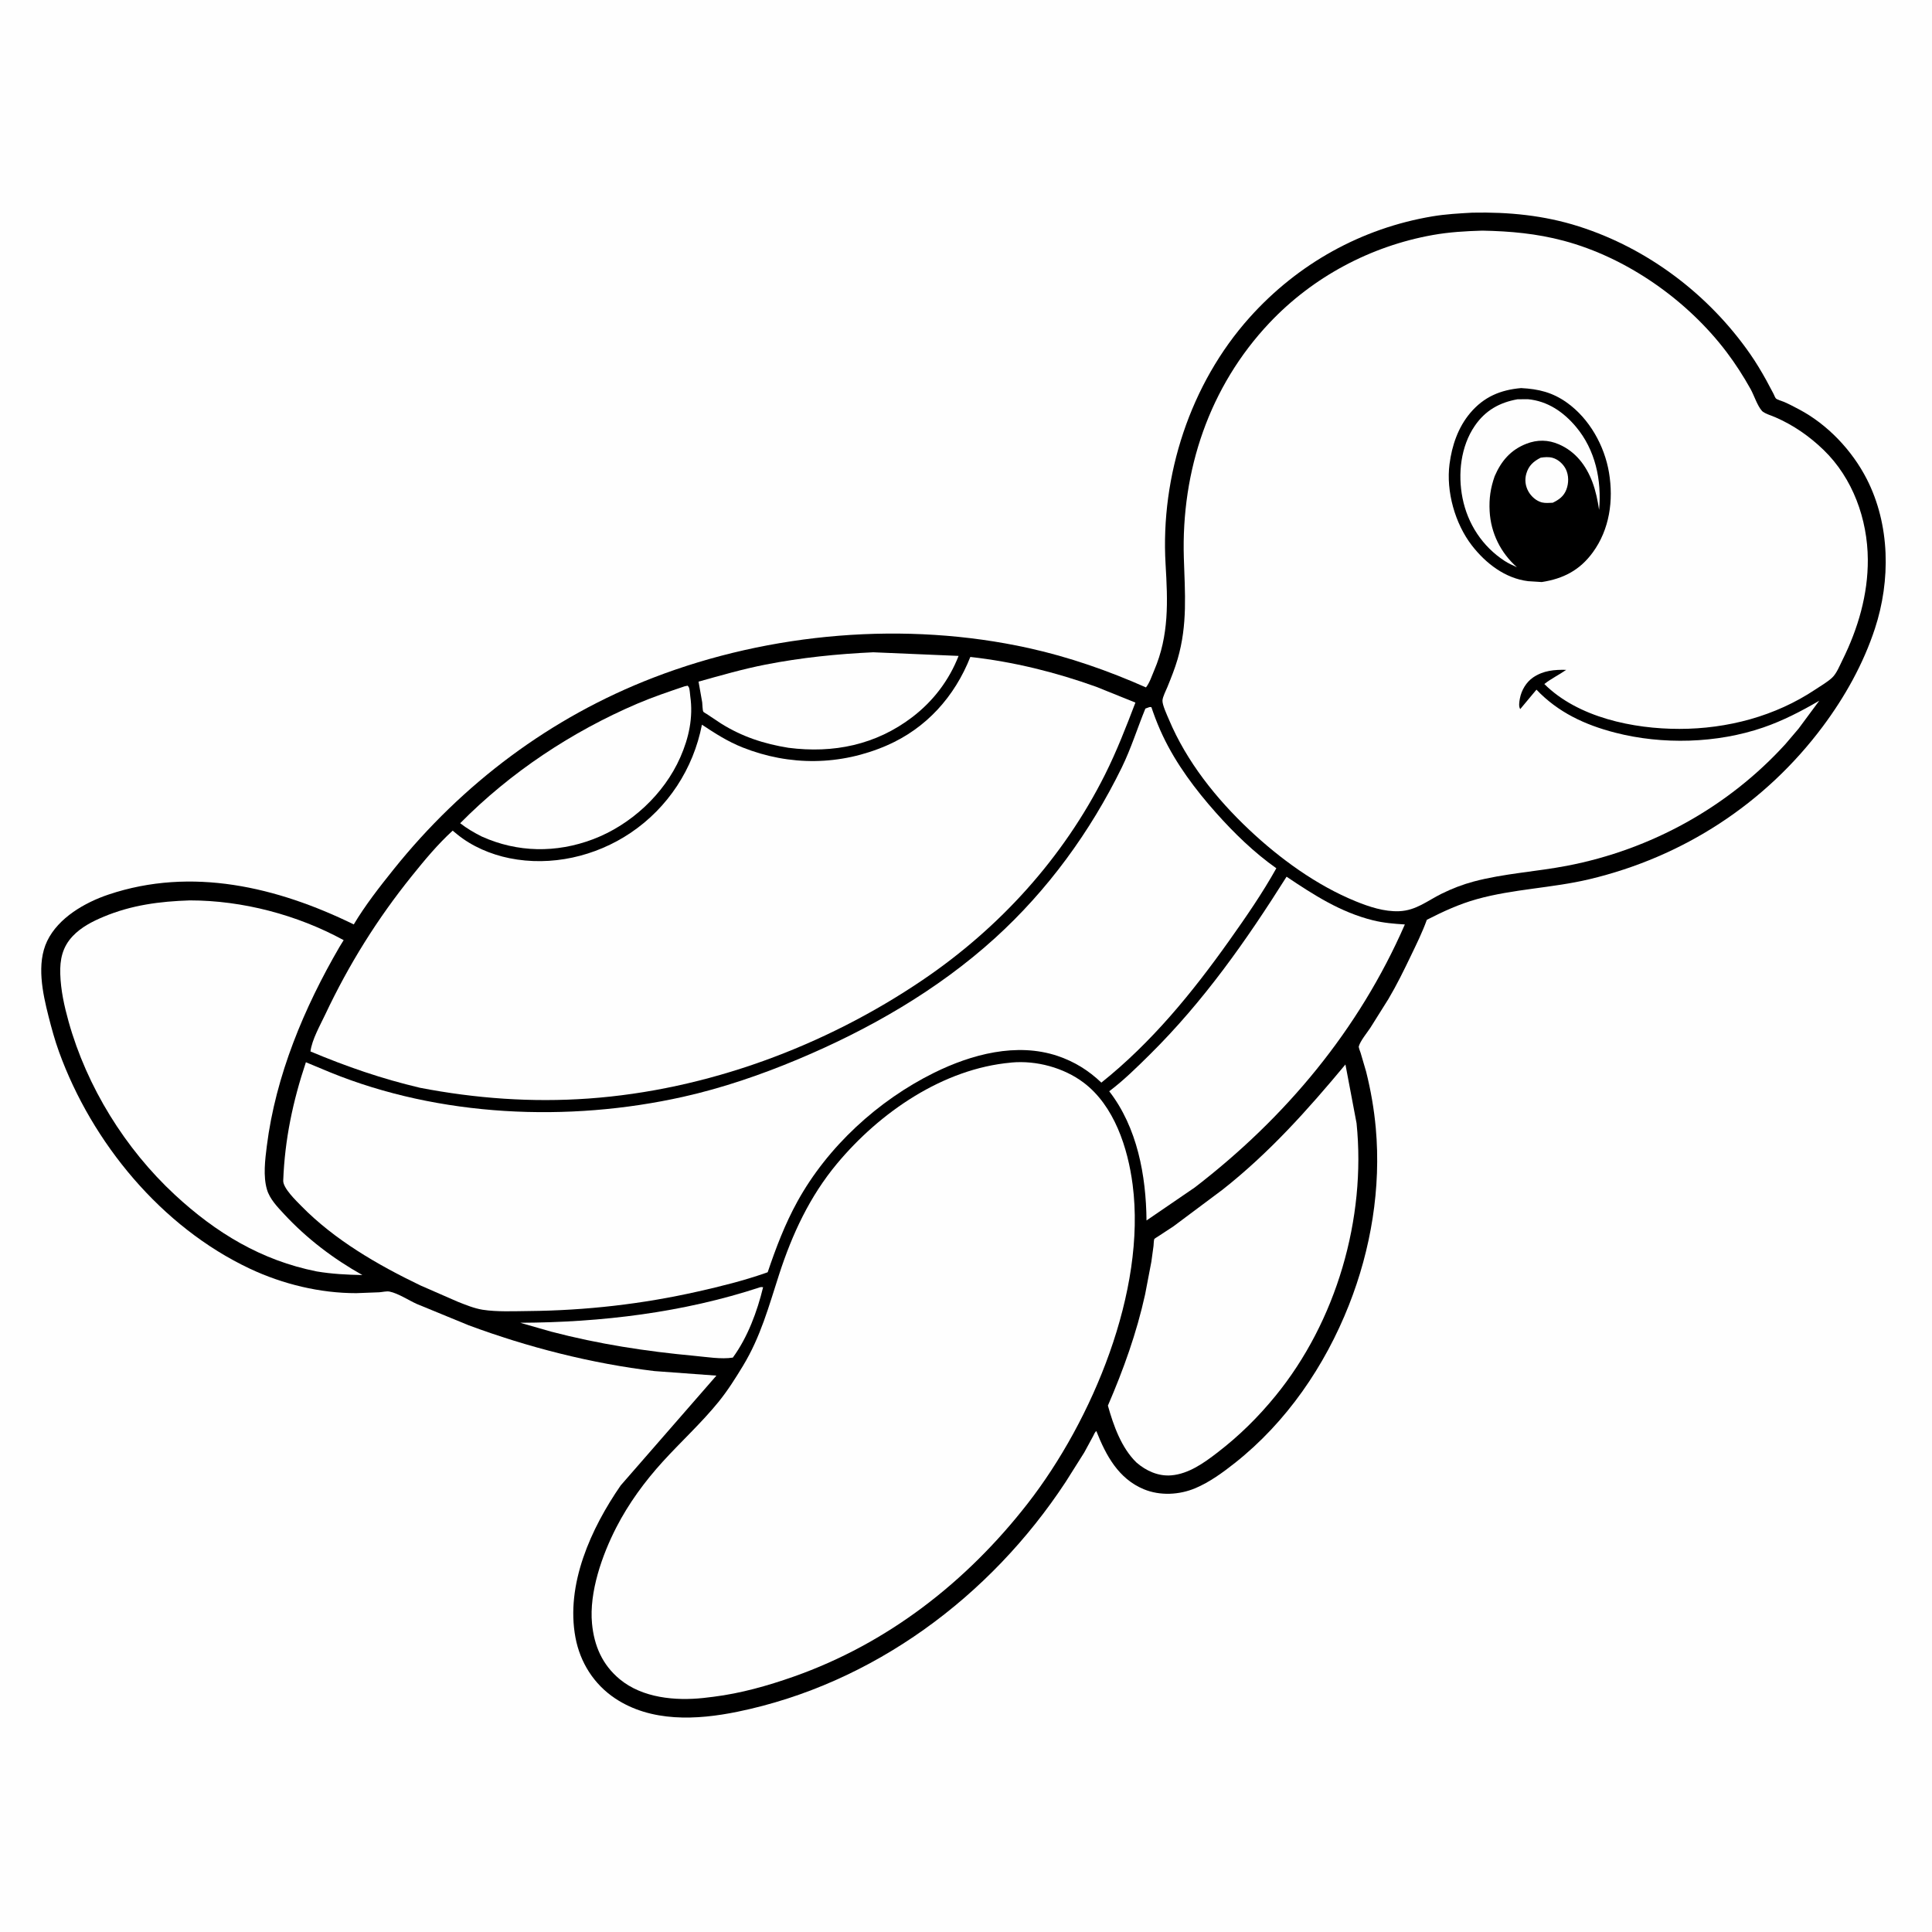 <svg version="1.1" xmlns="http://www.w3.org/2000/svg" style="display: block;" viewBox="0 0 2048 2048" width="1024" height="1024">
<path transform="translate(0,0)" fill="rgb(254,254,254)" d="M -0 -0 L 2048 0 L 2048 2048 L -0 2048 L -0 -0 z"/>
<path transform="translate(0,0)" fill="rgb(0,0,0)" d="M 1560.71 225.437 C 1599.19 224.626 1636.77 228.263 1673.62 240.006 C 1746.89 263.356 1811.41 312.274 1855.22 375.216 C 1861.44 384.163 1867.03 393.509 1872.32 403.039 L 1880.04 417.527 C 1880.72 418.82 1881.65 421.513 1882.57 422.397 C 1884.04 423.807 1888.77 425.054 1890.68 425.857 C 1896.23 428.179 1901.67 431.122 1907 433.927 C 1937.28 449.872 1963.38 477.514 1978.88 507.868 C 2003.64 556.352 2004.24 615.256 1987.48 666.357 C 1975.23 703.736 1955.63 738.78 1932.15 770.196 C 1870.95 852.086 1784.18 908.408 1684.63 932.056 C 1645.34 941.388 1604.12 942.32 1565.38 953.173 C 1546.56 958.444 1529.84 966.214 1512.51 975.03 C 1507.82 988.105 1501.44 1001.02 1495.42 1013.52 C 1488.03 1028.9 1480.51 1044.29 1471.79 1058.97 L 1452.62 1089.51 C 1448.98 1095.01 1442.23 1103.04 1440.4 1109.13 C 1440.04 1110.33 1441.93 1114.91 1442.33 1116.15 L 1448.14 1135.95 C 1453.07 1155.6 1456.56 1175.59 1458.38 1195.77 C 1464.1 1259.28 1453.29 1324.28 1429.92 1383.45 C 1404.43 1448.02 1363.78 1507.49 1309.11 1550.75 C 1296.34 1560.86 1282.32 1571.09 1267.22 1577.49 C 1250.22 1584.69 1229.66 1585.79 1212.44 1578.63 C 1185.56 1567.46 1172.33 1542.76 1162.18 1517.03 C 1160.65 1517.86 1159.59 1520.83 1158.75 1522.37 L 1149.38 1539.64 L 1129.62 1570.97 C 1049.62 1692.69 925.405 1785.07 781.644 1814.55 C 738.568 1823.38 690.089 1825.75 651.94 1800.29 C 629.554 1785.36 614.971 1762.22 610.035 1735.98 C 599.406 1679.48 626.645 1619.96 657.985 1574.6 L 759.417 1458.22 L 693.67 1453.39 C 627.192 1445.41 559.3 1428.11 496.586 1404.76 L 441.984 1382.32 C 433.249 1378.43 422.105 1370.99 413 1369.14 C 409.823 1368.49 405.439 1369.63 402.142 1369.87 L 377.666 1370.8 C 339.269 1370.86 299.661 1361.23 265 1344.92 C 171.194 1300.78 97.425 1211.33 62.5 1114.81 C 58.067 1102.56 54.639 1089.98 51.437 1077.35 C 45.172 1052.66 38.463 1021.53 50.017 997.5 C 61.848 972.891 89.935 956.696 115 948.278 C 203.257 918.64 293.869 940.234 375.009 979.93 C 387.052 959.694 402.507 939.971 417.229 921.6 C 490.083 830.682 583.642 760.378 692.461 718.39 C 816.687 670.457 960.271 658.204 1090.5 687.01 C 1133.34 696.486 1174.72 710.94 1214.77 728.688 C 1218.6 723.94 1221.05 716.346 1223.45 710.725 C 1239.41 673.406 1237.88 637.548 1235.56 598.054 C 1230.05 504.253 1261.77 406.709 1324.64 336.542 C 1375.6 279.666 1443.09 241.955 1518.5 229.335 C 1532.46 226.999 1546.6 226.217 1560.71 225.437 z"/>
<path transform="translate(0,0)" fill="rgb(254,254,254)" d="M 805.86 1364.5 C 807.639 1364.27 806.621 1364.32 808.919 1364.5 C 802.664 1390.34 792.582 1417.53 776.843 1439.11 C 764.603 1441.08 748.962 1438.43 736.559 1437.29 C 684.647 1432.5 634.673 1424.79 584.153 1411.57 L 551.444 1402.19 C 637.119 1401.85 724.197 1391.41 805.86 1364.5 z"/>
<path transform="translate(0,0)" fill="rgb(254,254,254)" d="M 925.716 691.443 L 1016.14 695.286 C 1006.08 721.105 989.249 743.229 967.184 760.095 C 928.525 789.645 883.43 798.841 835.759 792.684 C 809.859 788.515 786.72 780.972 764.343 766.962 L 749.183 756.9 C 748.456 756.406 745.822 754.986 745.518 754.4 C 744.647 752.718 744.637 746.642 744.362 744.519 L 740.486 722.556 C 763.988 716.001 787.526 709.184 811.491 704.495 C 849.215 697.113 887.358 693.204 925.716 691.443 z"/>
<path transform="translate(0,0)" fill="rgb(254,254,254)" d="M 725.775 727.5 L 729.004 726.859 L 730.181 728.5 C 731.234 730.66 731.334 735.457 731.703 738.004 C 734.954 760.476 730.23 782.168 721.155 802.782 C 703.871 842.038 668.456 874.607 628.508 889.691 C 589.629 904.371 548.595 903.84 510.663 886.739 C 502.591 882.689 494.939 878.208 487.803 872.659 C 541.035 818.775 606.188 775.548 675.791 745.818 C 692.096 738.854 708.992 733.193 725.775 727.5 z"/>
<path transform="translate(0,0)" fill="rgb(254,254,254)" d="M 1363.81 929.347 C 1392.74 948.729 1421 967.032 1455.41 975.563 C 1466.66 978.353 1477.69 979.226 1489.21 979.968 C 1440.35 1091.81 1362.85 1184.62 1266.51 1258.76 L 1215.35 1293.74 C 1214.9 1246.2 1205.59 1195.22 1175.82 1156.79 C 1191.19 1145.2 1205.32 1131.25 1219 1117.72 C 1276.1 1061.2 1321.12 997.068 1363.81 929.347 z"/>
<path transform="translate(0,0)" fill="rgb(254,254,254)" d="M 1426.22 1128.39 L 1438.01 1190.69 C 1448.3 1291.68 1416.52 1400.8 1352.13 1479.64 C 1333.62 1502.29 1313.86 1521.81 1290.69 1539.65 C 1276.41 1550.65 1260.09 1562.43 1241.5 1563.94 C 1227.78 1565.06 1214.84 1559.13 1204.71 1550.34 C 1188.7 1534.79 1180.29 1511.02 1174.42 1490.01 C 1190.97 1451.69 1204.88 1412.97 1213.87 1372.12 L 1220.49 1337.5 L 1222.78 1320.76 C 1223.01 1318.87 1222.97 1314.89 1223.66 1313.25 C 1223.75 1313.03 1226.74 1311.24 1227.01 1311.06 L 1244 1299.91 L 1295.95 1261.1 C 1345.43 1222.09 1386.09 1176.64 1426.22 1128.39 z"/>
<path transform="translate(0,0)" fill="rgb(254,254,254)" d="M 201.194 954.459 C 257.025 954.432 315.244 969.816 364.293 996.596 L 360.033 1003.5 C 322.349 1068.16 292.2 1140.27 282.82 1214.97 C 281.019 1229.31 278.842 1246.74 282.958 1260.84 C 285.922 1271 294.05 1279.36 301.097 1286.96 C 325.183 1312.92 353.271 1334.28 384.148 1351.6 C 367.573 1351.28 352.127 1350.51 335.731 1347.78 C 276.941 1336.05 228.883 1306.88 185.353 1266.54 C 132.721 1217.77 92.067 1152.17 72.733 1083 C 68.111 1066.46 64.436 1049.79 63.882 1032.55 C 63.384 1017.09 66.188 1003.83 77.081 992.329 C 86.069 982.84 97.804 976.812 109.734 971.822 C 139.453 959.39 169.26 955.494 201.194 954.459 z"/>
<path transform="translate(0,0)" fill="rgb(254,254,254)" d="M 1218.61 749.5 C 1219.25 749.562 1219.96 749.396 1220.54 749.688 C 1220.59 749.713 1222.32 754.816 1222.46 755.219 C 1225.43 763.605 1228.79 771.824 1232.59 779.87 C 1246.71 809.757 1267.23 837.128 1289.13 861.712 C 1308.22 883.146 1329.47 903.827 1352.97 920.399 C 1338.06 947.084 1320.66 972.259 1302.99 997.151 C 1263.68 1052.51 1220.81 1105 1167.49 1147.62 C 1153.98 1134.72 1138.77 1125.26 1120.99 1119.3 C 1077.64 1104.8 1029.64 1117.65 990.09 1137.22 C 930.719 1166.6 877.332 1215.5 845.26 1273.68 C 832.054 1297.63 822.522 1322.77 813.78 1348.62 L 811.394 1349.49 C 788.225 1357.59 764.087 1363.57 740.15 1368.98 C 680.809 1382.4 620.967 1389.2 560.154 1389.76 C 544.707 1389.9 526.814 1390.78 511.591 1388.38 C 502.781 1386.99 493.485 1383.16 485.223 1379.89 L 445.731 1362.65 C 400.472 1340.87 354.709 1314.47 319.35 1278.37 C 314.076 1272.98 299.927 1259.46 300.228 1251.49 C 301.877 1207.87 310.439 1167.38 324.261 1126.02 L 349.906 1136.69 C 465.891 1184.01 602.38 1189.9 724.097 1162.68 C 765.658 1153.39 806.789 1139.31 846.033 1122.83 C 921.294 1091.24 993.808 1049.64 1054.5 994.624 C 1110.61 943.757 1155.76 881.704 1189.03 813.793 C 1198.98 793.482 1205.61 771.977 1214.15 751.118 L 1218.61 749.5 z"/>
<path transform="translate(0,0)" fill="rgb(254,254,254)" d="M 1028.59 696.39 C 1074.19 701.467 1118.84 712.528 1162 728.013 L 1203.59 744.784 C 1193.69 770.665 1183.82 796.186 1171.4 820.998 C 1127.16 909.334 1059.56 983.617 978.018 1038.85 C 874.035 1109.29 749.326 1155.56 623.783 1164.5 C 563.754 1168.77 504.226 1164.46 445.211 1153.09 C 404.763 1143.57 367.386 1130.66 329.109 1114.58 C 330.656 1102.1 339.322 1086.94 344.765 1075.41 C 369.844 1022.29 399.843 974.169 436.678 928.433 C 450.354 911.452 463.724 895.288 479.842 880.521 L 484.5 884.327 C 500.142 897.194 520.23 905.704 540 909.721 C 584.225 918.705 631.28 907.927 668.5 882.844 C 708.19 856.096 734.993 814.919 744.078 768.197 C 757.973 777.428 771.585 786.131 787.161 792.318 C 837.157 812.178 890.829 811.611 940.092 790.202 C 981.946 772.014 1012 738.386 1028.59 696.39 z"/>
<path transform="translate(0,0)" fill="rgb(254,254,254)" d="M 1071.69 1126.41 L 1072.31 1126.31 C 1098.51 1123.95 1127.5 1131.72 1148.58 1147.55 C 1181.19 1172.05 1195.62 1216.98 1200.65 1255.86 C 1215.24 1368.47 1157.96 1505.68 1089.39 1593.77 C 1024.71 1676.85 941.039 1742.2 841.152 1777.34 C 813.611 1787.02 785.388 1795 756.359 1798.64 L 745.592 1799.93 C 715.834 1803.11 681.007 1799.94 657 1780.08 C 638.448 1764.74 629.797 1744.57 627.563 1721.06 C 624.395 1687.74 638.31 1648.31 653.285 1619.17 C 666.377 1593.69 683.46 1570.38 702.715 1549.23 C 722.049 1528 743.599 1508.33 761.68 1486.04 C 771.4 1474.06 779.62 1461.01 787.602 1447.84 C 806.344 1416.9 814.844 1385.1 825.88 1351.03 C 839.759 1308.19 858.302 1268.28 887.268 1233.51 C 932.631 1179.06 999.788 1132.85 1071.69 1126.41 z"/>
<path transform="translate(0,0)" fill="rgb(254,254,254)" d="M 1571.35 244.476 C 1600.81 245.044 1628.8 247.562 1657.38 255.163 C 1724.52 273.016 1788.51 318.068 1830.3 373.267 C 1839.59 385.549 1848.11 398.831 1855.62 412.283 C 1859.43 419.107 1862.69 429.886 1867.79 435.618 C 1870.1 438.222 1878.4 440.782 1881.92 442.312 C 1901.1 450.666 1918.03 462.392 1933.06 476.927 C 1964.06 506.898 1979.68 550.404 1979.96 593.039 C 1980.21 630.144 1969.57 666.427 1953.18 699.469 C 1950.31 705.262 1946.87 714.012 1942.05 718.449 C 1936.92 723.174 1930.07 727.056 1924.28 730.925 C 1881.84 759.27 1831.06 772.614 1780.29 772.657 C 1731.48 772.698 1672.78 760.639 1637.06 725.102 C 1644.14 719.453 1652.75 715.319 1660.25 710.081 C 1647.72 709.761 1636.05 710.783 1625.31 718.015 C 1617.86 723.031 1612.77 731.742 1611.13 740.5 C 1610.52 743.744 1609.63 748.833 1611.5 751.679 L 1628.71 731.057 C 1651.68 755.181 1680.13 768.405 1712.11 776.648 C 1762.32 789.59 1819.92 788.058 1869.09 771.175 C 1890 763.997 1909.44 753.897 1928.49 742.801 L 1906.55 772.415 L 1892.81 788.563 C 1831.91 855.566 1750 900.681 1661.21 917.742 C 1628.45 924.035 1594.35 925.901 1562.16 934.461 C 1550.64 937.524 1538.98 942.03 1528.29 947.314 C 1512.87 954.933 1501.12 965.198 1483.12 965.916 C 1467.4 966.543 1451.47 961.274 1437.09 955.416 C 1395.75 938.575 1356.72 910.205 1324.31 879.669 C 1289.14 846.526 1257.79 807.271 1238.99 762.452 C 1237.13 758.032 1232.02 747.176 1232.27 742.564 C 1232.48 738.617 1236 731.951 1237.56 728.091 C 1241.51 718.345 1245.41 708.699 1248.35 698.583 C 1258.99 661.991 1256.07 628.695 1254.92 591.316 C 1252.08 498.869 1281.81 409.83 1345.82 342.107 C 1391.78 293.491 1452.98 260.872 1518.83 249.12 C 1536.34 245.995 1553.61 245.006 1571.35 244.476 z"/>
<path transform="translate(0,0)" fill="rgb(0,0,0)" d="M 1612.45 411.383 C 1631 412.374 1645.65 415.876 1661.01 426.821 C 1684.82 443.794 1700.87 472.482 1705.63 501.103 C 1710.51 530.486 1706.25 561.224 1688.33 585.692 C 1674.54 604.527 1657.07 613.49 1634.31 616.984 L 1619.82 616.063 C 1595.47 613.08 1574.92 597.144 1560.28 578.255 C 1542.39 555.174 1532.79 520.946 1536.55 491.975 C 1539.1 472.344 1545.6 453.015 1558.57 437.691 C 1573.03 420.607 1590.59 413.292 1612.45 411.383 z"/>
<path transform="translate(0,0)" fill="rgb(254,254,254)" d="M 1633.11 485.195 C 1637.2 484.545 1641.8 484.183 1645.83 485.312 C 1651.69 486.955 1657.09 491.866 1659.78 497.245 C 1663.08 503.834 1663.02 512.213 1660.4 519.001 C 1657.65 526.099 1652.59 529.755 1645.94 532.932 C 1642.31 533.092 1637.98 533.492 1634.43 532.578 C 1628.46 531.038 1623.16 526.258 1620.18 520.972 C 1616.93 515.19 1616.09 508.5 1617.96 502.095 C 1620.46 493.551 1625.49 489.14 1633.11 485.195 z"/>
<path transform="translate(0,0)" fill="rgb(254,254,254)" d="M 1608.63 423.26 L 1619.57 423.175 C 1640.4 425.071 1657.26 436.611 1670.49 452.305 C 1691.18 476.853 1697.98 509.041 1695.11 540.479 C 1693.56 530.442 1691.61 520.538 1688.01 511.008 C 1681.36 493.415 1670.22 478.74 1652.62 471.062 C 1641.16 466.06 1629.58 465.902 1617.97 470.429 C 1601.35 476.911 1591.37 488.72 1584.44 504.725 C 1579.99 517.332 1578.36 528.508 1579.08 541.88 C 1580.33 565.037 1590.8 586.095 1608.02 601.279 C 1603.5 599.279 1599.06 597.267 1594.91 594.567 C 1571.44 579.311 1555.78 555.356 1550.32 527.943 C 1545.24 502.433 1548.4 473.226 1563.33 451.411 C 1574.49 435.108 1589.54 426.637 1608.63 423.26 z"/>
</svg>